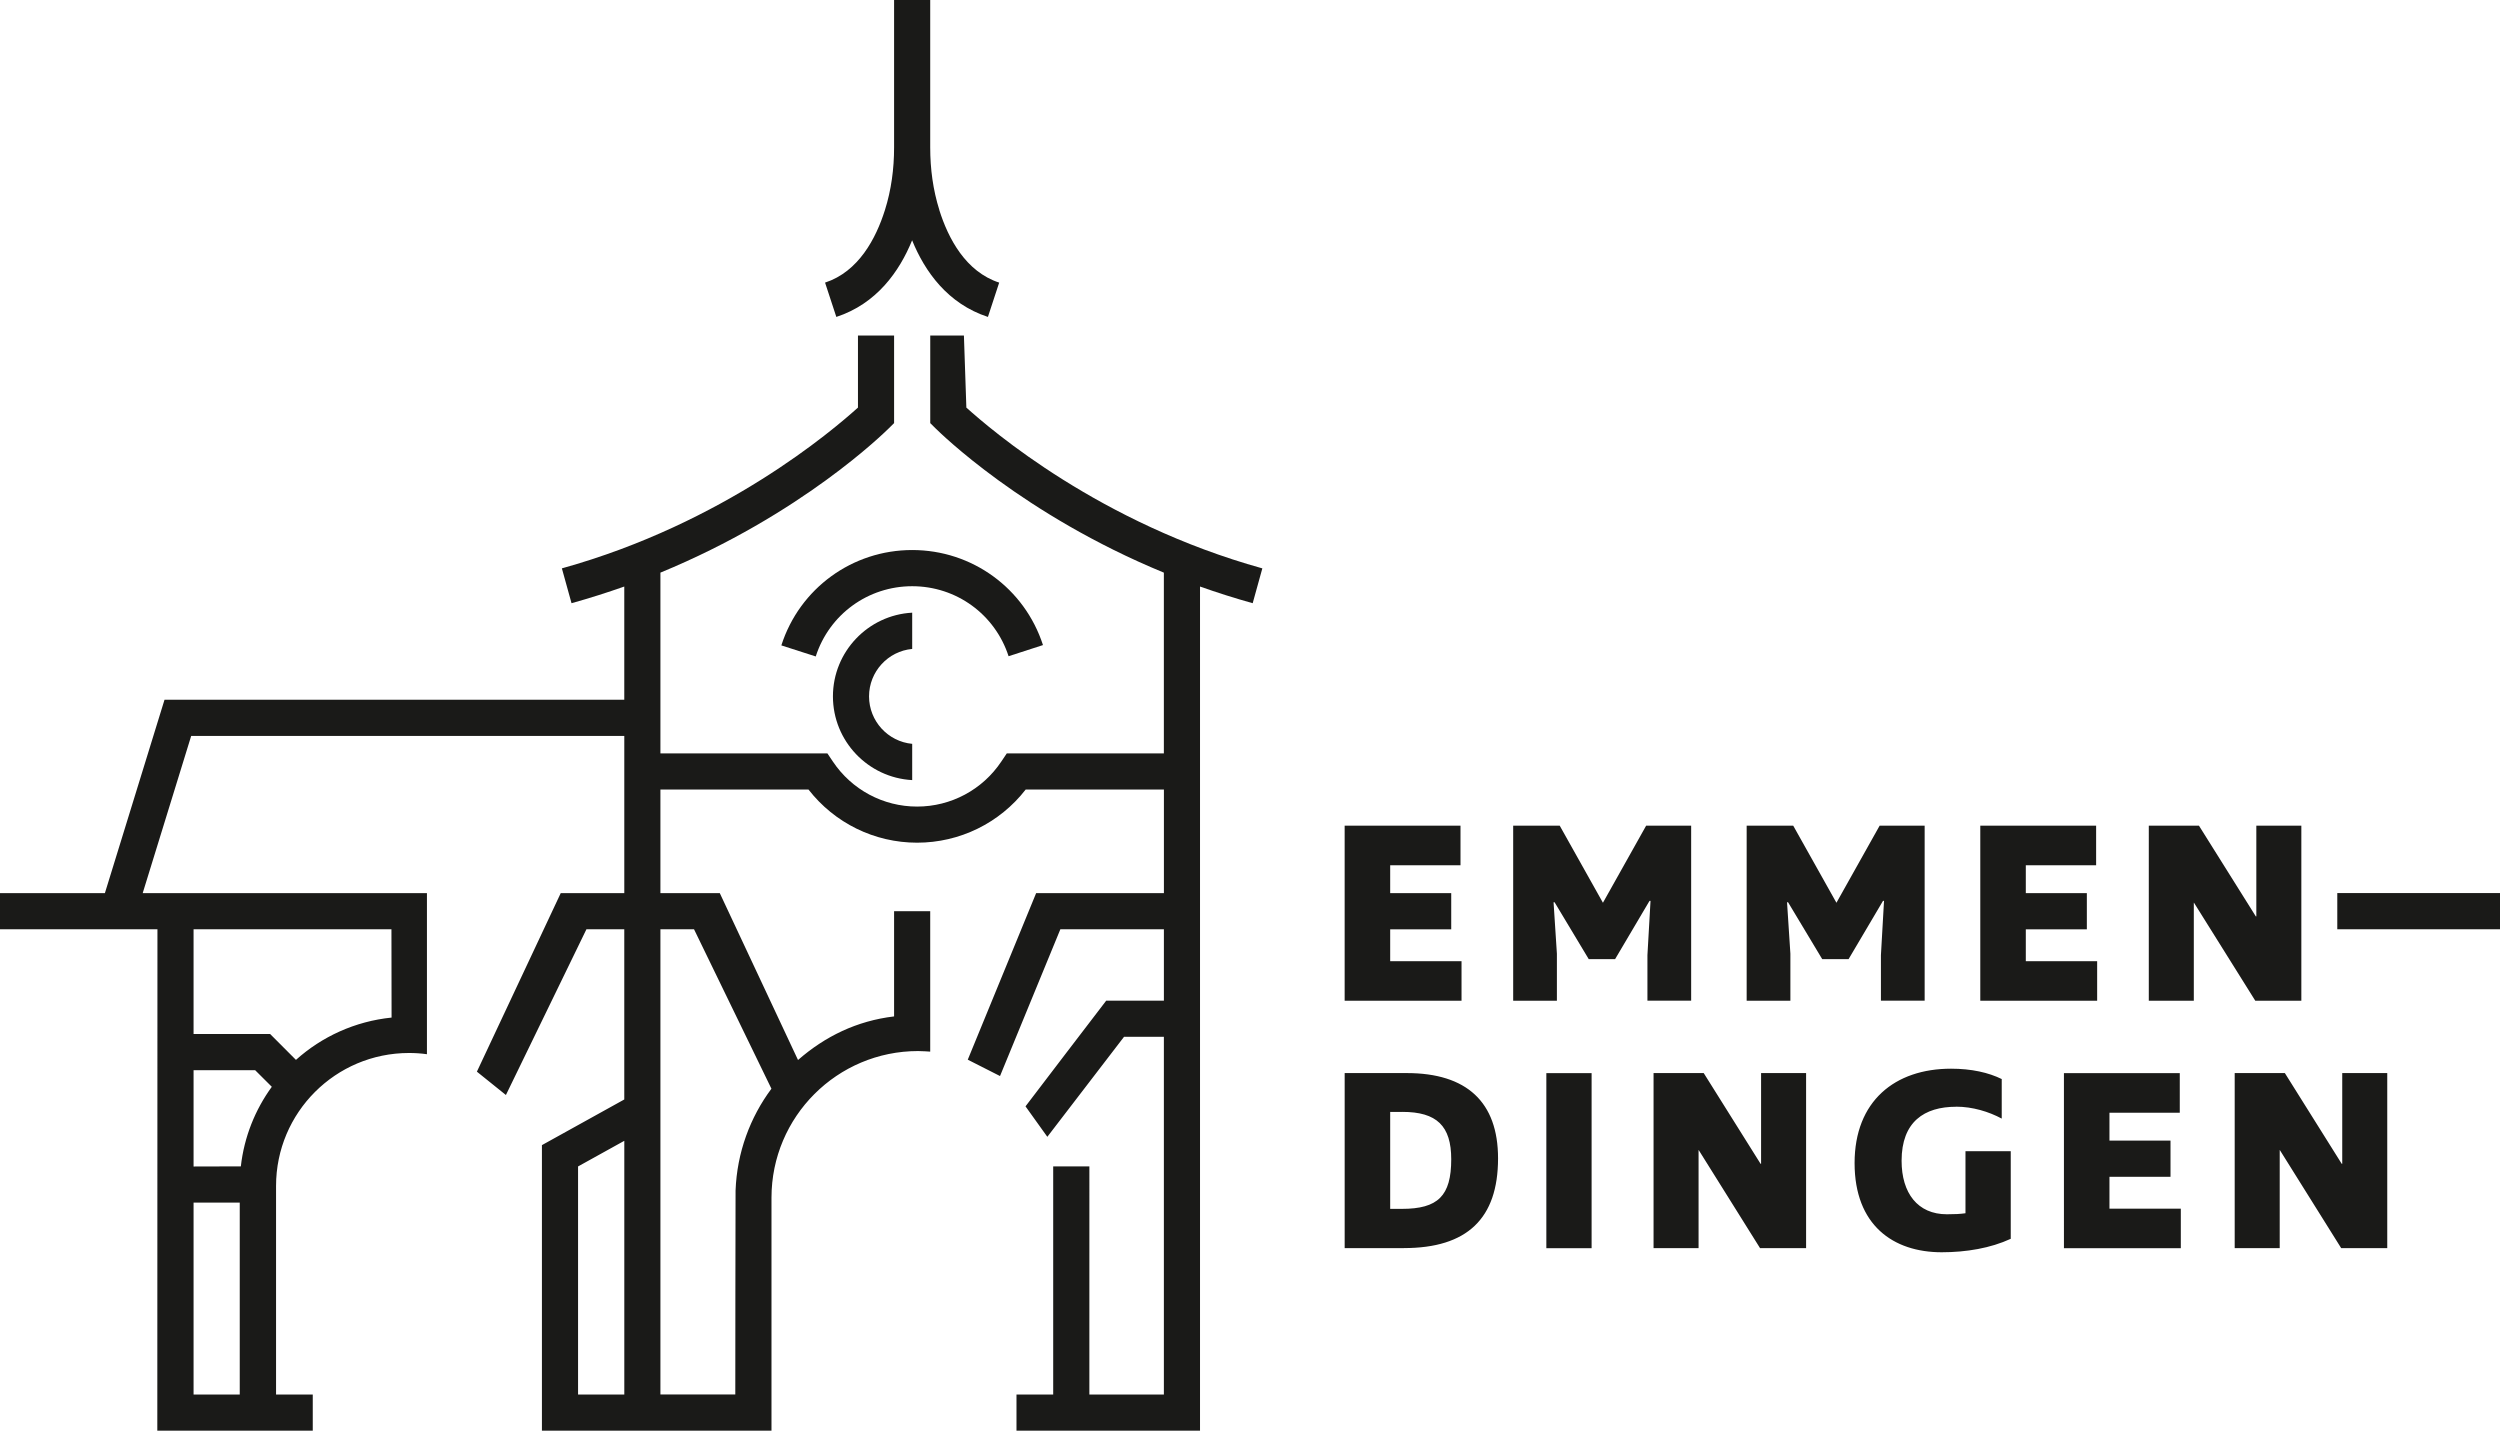 <svg xmlns="http://www.w3.org/2000/svg" fill="none" viewBox="0 0 173 99"><g fill="#1A1A18" clip-path="url(#a)"><path d="m69.794 45.41 2.38-.771c-1.274-3.935-4.91-6.577-9.05-6.577-4.14 0-7.789 2.651-9.055 6.599l2.38.766c.936-2.91 3.618-4.861 6.675-4.861 3.057 0 5.73 1.947 6.671 4.848v-.004Z"/><path d="M63.124 44.906v-2.509c-3.052.165-5.485 2.7-5.485 5.793s2.433 5.628 5.485 5.793V51.474c-1.675-.156-2.986-1.573-2.986-3.284 0-1.711 1.31-3.128 2.986-3.284Z"/><path d="M87.356 39.332c-11.265-3.132-18.742-9.562-20.484-11.126l-.169-4.986h-2.33v6.06l.374.37c.294.281 6.011 5.949 15.792 9.977v12.508H69.67l-.374.557c-1.306 1.956-3.485 3.123-5.833 3.123-2.348 0-4.527-1.167-5.833-3.123l-.374-.557H45.701V39.626c9.781-4.028 15.502-9.696 15.796-9.977l.374-.37v-6.06h-2.5v4.986c-1.742 1.564-9.224 7.994-20.489 11.126l.668 2.411c1.261-.352 2.478-.74 3.65-1.154v7.833H11.385L7.259 61.803H0v2.504h10.895L10.886 99h10.757v-2.5h-2.54V82.068c0-5.08 4.117-9.201 9.202-9.201.419 0 .833.027 1.239.085V61.803H9.875l3.355-10.877H43.201v10.877h-4.398l-5.802 12.356 1.978 1.591.031.022 5.57-11.465h2.62v11.777l-5.699 3.159V99h15.886V82.879c0-5.601 4.545-10.146 10.146-10.146.285 0 .789.036.838.04v-9.718h-2.5v7.281c-2.584.307-4.781 1.386-6.648 3.017l-5.414-11.55h-4.108v-7.165h10.249c1.8 2.313 4.559 3.676 7.513 3.676 2.954 0 5.717-1.363 7.513-3.676h9.567v7.165h-8.841l-4.732 11.527 2.232 1.132 4.175-10.155h7.165v4.941h-3.993s-5.588 7.303-5.583 7.312l1.51 2.108 5.307-6.92h2.758v24.752h-5.156V80.713h-2.504v15.787h-2.54V99h12.7V40.588c1.167.414 2.384.802 3.645 1.154l.668-2.411Zm-73.961 24.975h13.693l.009 6.109c-2.531.259-4.826 1.319-6.617 2.928l-1.787-1.791h-5.298v-7.245Zm0 9.749h4.26l1.154 1.15c-1.15 1.582-1.912 3.462-2.143 5.507l-3.271.009v-6.666Zm0 9.166h3.195v13.278h-3.195V83.222ZM43.201 96.5h-3.199V80.713h.009l3.191-1.769v17.556Zm4.826-32.194 5.356 11.033c-1.475 1.983-2.384 4.411-2.482 7.049v.022c-.009.156-.018 14.089-.018 14.089h-5.182V64.307h2.326Zm45.023-7.17h8.017v2.74h-4.866v1.929h4.224v2.504h-4.224v2.206h4.937v2.736h-8.088V57.137Zm23.978 12.111h-3.026V66.098l.214-3.756h-.071l-2.379 4.028h-1.827l-2.362-3.934h-.071l.231 3.56v3.257h-3.025V57.137h3.221l2.99 5.334 2.99-5.334h3.115v12.116-.004Zm16.158 0h-3.026V66.098l.214-3.756h-.071l-2.38 4.028h-1.827l-2.362-3.934h-.071l.232 3.56v3.257h-3.026V57.137h3.222l2.99 5.334 2.99-5.334h3.115v12.116-.004Zm18.643-6.777h-.017v6.782h-3.115V57.137h3.471l3.935 6.278h.035v-6.278h3.115v12.116h-3.186l-4.242-6.782h.004Zm9.911-.668H173v2.504h-11.26v-2.504Zm-24.704-4.665h8.016v2.74h-4.866v1.929h4.224v2.504h-4.224v2.206h4.937v2.736h-8.087V57.137ZM97.15 86.372h-4.099V74.257h4.296c4.153 0 6.318 2.005 6.318 5.904 0 4.171-2.147 6.207-6.514 6.207v.004Zm-.107-9.428h-.842v6.71h.806c2.504 0 3.418-.896 3.418-3.436 0-2.308-1.003-3.275-3.382-3.275Zm13.096-2.683v12.116h-3.132V74.261h3.132Zm7.419 5.329h-.017v6.782h-3.115V74.257h3.471l3.935 6.278h.035v-6.278h3.115v12.115h-3.186l-4.242-6.782h.004Zm17.807-3.003c-2.202 0-3.775 1.038-3.775 3.738 0 2.237 1.11 3.703 3.133 3.703.552 0 .913-.018 1.288-.071v-4.295h3.132v6.064c-1.395.646-3.079.931-4.777.931-3.364 0-6.029-1.88-6.029-6.171 0-4.291 2.79-6.532 6.675-6.532 1.413 0 2.594.267 3.507.717v2.736c-.895-.481-2.023-.824-3.15-.824l-.004.004Zm22.409 3.003h-.018v6.782h-3.115V74.257h3.471l3.935 6.278h.036v-6.278h3.115v12.115h-3.187l-4.242-6.782h.005Zm-14.95-5.329h8.016v2.74h-4.866v1.929h4.225v2.504h-4.225v2.206h4.938v2.736h-8.088V74.261ZM65.004 14.535c-.441-1.399-.633-2.861-.633-4.327V0h-2.5v10.208c0 1.466-.192 2.928-.633 4.327-.619 1.965-1.823 4.264-4.144 5.022l.78 2.375c2.785-.913 4.362-3.137 5.245-5.303.882 2.166 2.46 4.389 5.245 5.303l.78-2.375c-2.322-.757-3.525-3.057-4.144-5.022h.004Z"/></g><defs><clipPath id="a"><path fill="#fff" d="M0 0h173v99H0z"/></clipPath></defs></svg>